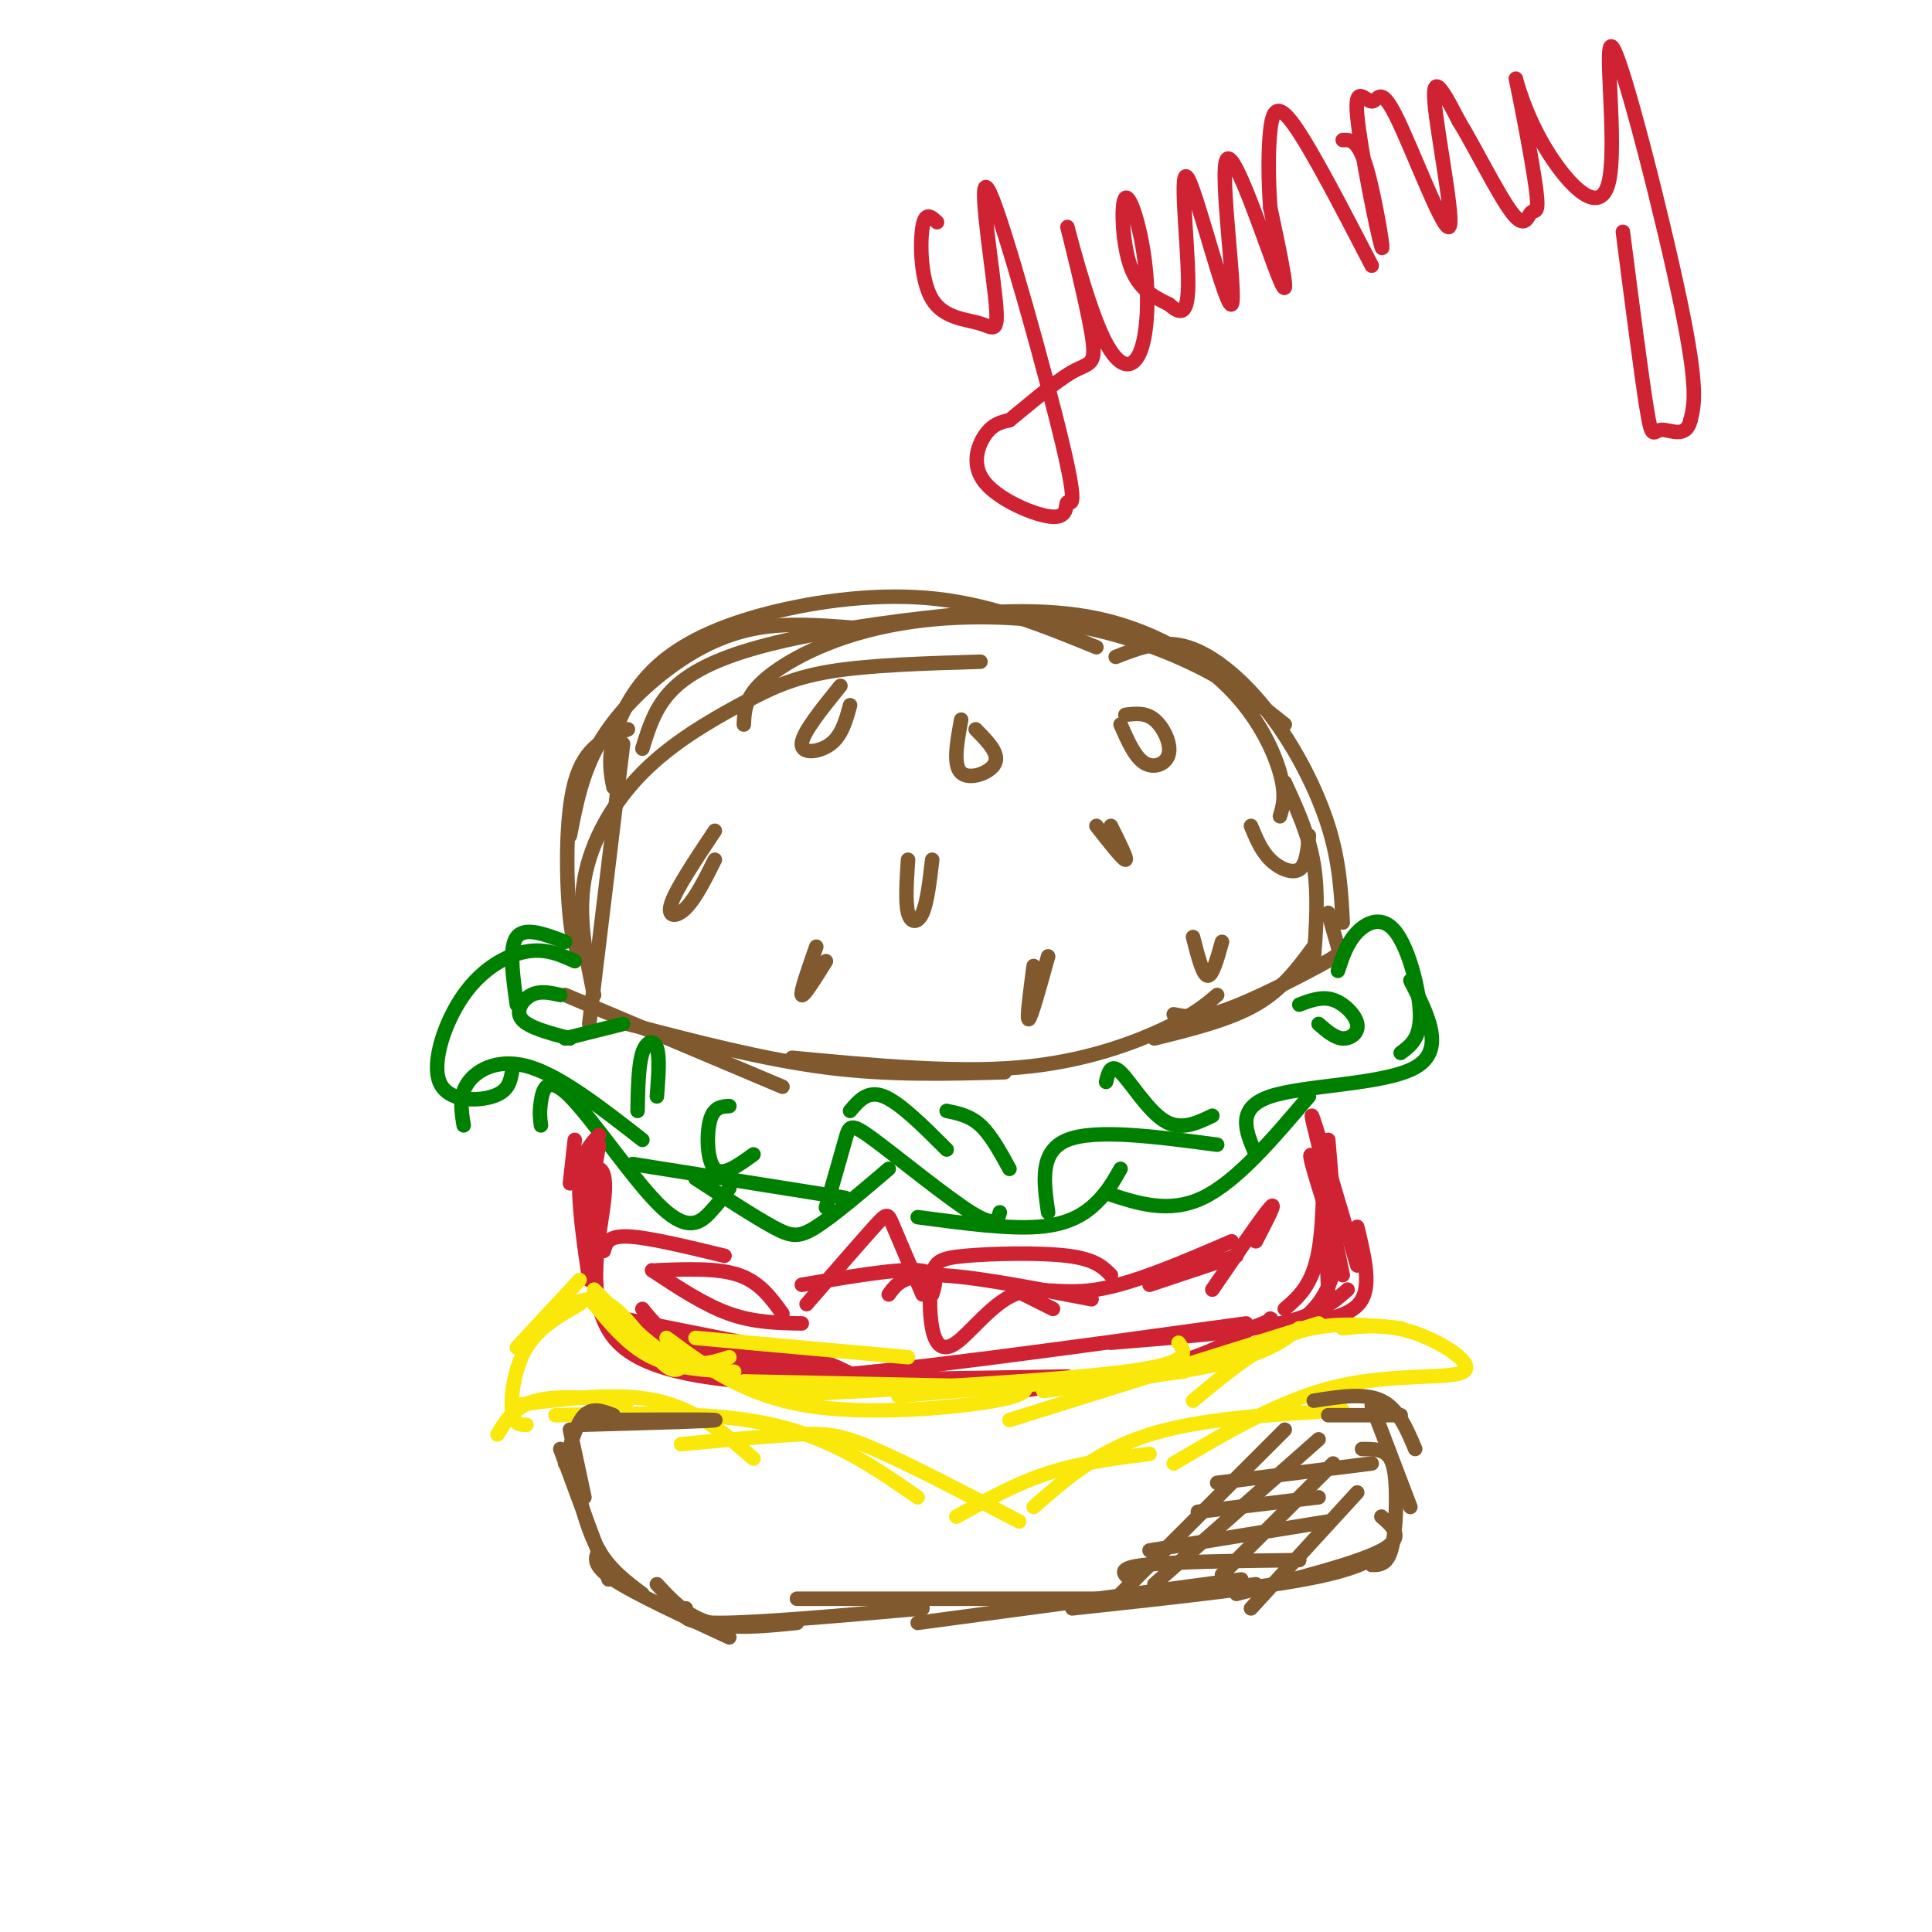 <svg viewBox='0 0 400 400' version='1.1' xmlns='http://www.w3.org/2000/svg' xmlns:xlink='http://www.w3.org/1999/xlink'><g fill='none' stroke='rgb(129,89,47)' stroke-width='3' stroke-linecap='round' stroke-linejoin='round'><path d='M118,173c1.256,-6.458 2.512,-12.917 6,-19c3.488,-6.083 9.208,-11.792 15,-16c5.792,-4.208 11.655,-6.917 18,-8c6.345,-1.083 13.173,-0.542 20,0'/><path d='M127,163c-0.549,-2.821 -1.097,-5.643 0,-10c1.097,-4.357 3.841,-10.250 9,-15c5.159,-4.750 12.735,-8.356 23,-11c10.265,-2.644 23.219,-4.327 35,-3c11.781,1.327 22.391,5.663 33,10'/><path d='M133,155c1.289,-4.213 2.578,-8.427 6,-12c3.422,-3.573 8.978,-6.506 18,-9c9.022,-2.494 21.512,-4.550 34,-6c12.488,-1.450 24.976,-2.296 36,0c11.024,2.296 20.583,7.734 27,14c6.417,6.266 9.690,13.362 11,18c1.310,4.638 0.655,6.819 0,9'/><path d='M130,151c-4.467,1.711 -8.933,3.422 -11,11c-2.067,7.578 -1.733,21.022 -1,28c0.733,6.978 1.867,7.489 3,8'/><path d='M129,154c0.000,0.000 -7.000,58.000 -7,58'/><path d='M117,206c0.000,0.000 45.000,19.000 45,19'/><path d='M130,212c14.000,3.667 28.000,7.333 41,9c13.000,1.667 25.000,1.333 37,1'/><path d='M164,219c16.756,1.578 33.511,3.156 47,2c13.489,-1.156 23.711,-5.044 30,-8c6.289,-2.956 8.644,-4.978 11,-7'/><path d='M123,206c-1.700,-8.024 -3.400,-16.048 -2,-24c1.400,-7.952 5.901,-15.833 12,-22c6.099,-6.167 13.796,-10.622 20,-14c6.204,-3.378 10.915,-5.679 19,-7c8.085,-1.321 19.542,-1.660 31,-2'/><path d='M154,150c0.109,-2.515 0.217,-5.031 3,-8c2.783,-2.969 8.240,-6.392 15,-9c6.760,-2.608 14.822,-4.400 24,-5c9.178,-0.600 19.471,-0.008 29,2c9.529,2.008 18.294,5.431 25,9c6.706,3.569 11.353,7.285 16,11'/><path d='M231,136c4.756,-1.863 9.512,-3.726 15,-2c5.488,1.726 11.708,7.042 17,14c5.292,6.958 9.655,15.560 12,23c2.345,7.440 2.673,13.720 3,20'/><path d='M266,162c2.500,5.417 5.000,10.833 6,17c1.000,6.167 0.500,13.083 0,20'/><path d='M275,189c0.798,2.768 1.595,5.536 2,7c0.405,1.464 0.417,1.625 -4,4c-4.417,2.375 -13.262,6.964 -19,9c-5.738,2.036 -8.369,1.518 -11,1'/><path d='M272,196c-3.250,4.417 -6.500,8.833 -12,12c-5.500,3.167 -13.250,5.083 -21,7'/><path d='M174,142c-3.956,4.889 -7.911,9.778 -8,12c-0.089,2.222 3.689,1.778 6,0c2.311,-1.778 3.156,-4.889 4,-8'/><path d='M148,172c-4.000,6.000 -8.000,12.000 -9,15c-1.000,3.000 1.000,3.000 3,1c2.000,-2.000 4.000,-6.000 6,-10'/><path d='M199,149c-0.867,4.711 -1.733,9.422 0,11c1.733,1.578 6.067,0.022 7,-2c0.933,-2.022 -1.533,-4.511 -4,-7'/><path d='M233,148c2.077,-0.262 4.155,-0.524 6,1c1.845,1.524 3.458,4.833 3,7c-0.458,2.167 -2.988,3.190 -5,2c-2.012,-1.190 -3.506,-4.595 -5,-8'/><path d='M227,171c2.750,3.500 5.500,7.000 6,7c0.500,0.000 -1.250,-3.500 -3,-7'/><path d='M259,171c1.067,2.578 2.133,5.156 4,7c1.867,1.844 4.533,2.956 6,2c1.467,-0.956 1.733,-3.978 2,-7'/><path d='M188,178c-0.289,4.400 -0.578,8.800 0,11c0.578,2.200 2.022,2.200 3,0c0.978,-2.200 1.489,-6.600 2,-11'/><path d='M169,196c-1.667,4.750 -3.333,9.500 -3,10c0.333,0.500 2.667,-3.250 5,-7'/><path d='M214,200c-0.750,5.667 -1.500,11.333 -1,11c0.500,-0.333 2.250,-6.667 4,-13'/><path d='M247,194c1.000,3.917 2.000,7.833 3,8c1.000,0.167 2.000,-3.417 3,-7'/></g>
<g fill='none' stroke='rgb(0,128,0)' stroke-width='3' stroke-linecap='round' stroke-linejoin='round'><path d='M117,195c-4.167,-1.583 -8.333,-3.167 -10,-1c-1.667,2.167 -0.833,8.083 0,14'/><path d='M119,199c-2.987,-1.351 -5.974,-2.702 -10,-2c-4.026,0.702 -9.089,3.456 -13,9c-3.911,5.544 -6.668,13.877 -5,18c1.668,4.123 7.762,4.035 11,3c3.238,-1.035 3.619,-3.018 4,-5'/><path d='M96,233c-0.511,-3.133 -1.022,-6.267 1,-9c2.022,-2.733 6.578,-5.067 13,-3c6.422,2.067 14.711,8.533 23,15'/><path d='M112,233c-0.177,-1.319 -0.354,-2.638 0,-5c0.354,-2.362 1.239,-5.767 6,-1c4.761,4.767 13.397,17.707 19,23c5.603,5.293 8.172,2.941 10,1c1.828,-1.941 2.914,-3.470 4,-5'/><path d='M131,241c0.000,0.000 44.000,7.000 44,7'/><path d='M277,201c0.958,-2.923 1.917,-5.845 4,-8c2.083,-2.155 5.292,-3.542 8,0c2.708,3.542 4.917,12.012 5,17c0.083,4.988 -1.958,6.494 -4,8'/><path d='M292,203c3.689,7.200 7.378,14.400 1,18c-6.378,3.600 -22.822,3.600 -30,6c-7.178,2.400 -5.089,7.200 -3,12'/><path d='M271,227c-7.500,8.833 -15.000,17.667 -22,21c-7.000,3.333 -13.500,1.167 -20,-1'/><path d='M252,237c-12.583,-1.667 -25.167,-3.333 -31,-1c-5.833,2.333 -4.917,8.667 -4,15'/><path d='M232,242c-1.333,2.356 -2.667,4.711 -5,7c-2.333,2.289 -5.667,4.511 -12,5c-6.333,0.489 -15.667,-0.756 -25,-2'/><path d='M207,251c-0.429,1.613 -0.857,3.226 -6,0c-5.143,-3.226 -15.000,-11.292 -20,-15c-5.000,-3.708 -5.143,-3.060 -6,0c-0.857,3.060 -2.429,8.530 -4,14'/><path d='M184,242c-5.689,4.844 -11.378,9.689 -15,12c-3.622,2.311 -5.178,2.089 -9,0c-3.822,-2.089 -9.911,-6.044 -16,-10'/></g>
<g fill='none' stroke='rgb(207,34,51)' stroke-width='3' stroke-linecap='round' stroke-linejoin='round'><path d='M119,236c0.000,0.000 -1.000,9.000 -1,9'/><path d='M124,237c0.000,0.000 -3.000,18.000 -3,18'/><path d='M124,235c-1.833,2.000 -3.667,4.000 -4,9c-0.333,5.000 0.833,13.000 2,21'/><path d='M123,248c-0.417,6.750 -0.833,13.500 0,18c0.833,4.500 2.917,6.750 5,9'/><path d='M129,273c0.000,0.000 25.000,5.000 25,5'/><path d='M133,271c2.500,3.083 5.000,6.167 11,8c6.000,1.833 15.500,2.417 25,3'/><path d='M127,273c11.000,4.583 22.000,9.167 31,11c9.000,1.833 16.000,0.917 23,0'/><path d='M275,236c0.000,0.000 1.000,12.000 1,12'/><path d='M274,241c-1.583,-6.250 -3.167,-12.500 -2,-9c1.167,3.500 5.083,16.750 9,30'/><path d='M281,254c1.417,5.833 2.833,11.667 1,15c-1.833,3.333 -6.917,4.167 -12,5'/><path d='M279,267c-2.917,2.583 -5.833,5.167 -14,7c-8.167,1.833 -21.583,2.917 -35,4'/><path d='M258,274c-37.415,5.150 -74.829,10.300 -89,11c-14.171,0.700 -5.097,-3.049 0,-3c5.097,0.049 6.219,3.898 18,5c11.781,1.102 34.223,-0.542 48,-3c13.777,-2.458 18.888,-5.729 24,-9'/><path d='M259,275c4.667,-1.833 4.333,-1.917 4,-2'/><path d='M266,271c2.867,-2.467 5.733,-4.933 7,-12c1.267,-7.067 0.933,-18.733 1,-18c0.067,0.733 0.533,13.867 1,27'/><path d='M121,244c0.446,-0.827 0.893,-1.655 2,-2c1.107,-0.345 2.875,-0.208 2,7c-0.875,7.208 -4.393,21.488 3,29c7.393,7.512 25.696,8.256 44,9'/><path d='M157,286c0.000,0.000 64.000,-1.000 64,-1'/><path d='M211,288c25.844,-3.400 51.689,-6.800 61,-17c9.311,-10.200 2.089,-27.200 0,-31c-2.089,-3.800 0.956,5.600 4,15'/><path d='M276,255c1.000,4.000 1.500,6.500 2,9'/></g>
<g fill='none' stroke='rgb(250,232,11)' stroke-width='3' stroke-linecap='round' stroke-linejoin='round'><path d='M120,265c0.000,0.000 -13.000,14.000 -13,14'/><path d='M120,270c-4.244,2.422 -8.489,4.844 -11,9c-2.511,4.156 -3.289,10.044 -3,13c0.289,2.956 1.644,2.978 3,3'/><path d='M103,297c1.750,-2.917 3.500,-5.833 8,-7c4.500,-1.167 11.750,-0.583 19,0'/><path d='M106,291c10.833,-1.417 21.667,-2.833 30,-1c8.333,1.833 14.167,6.917 20,12'/><path d='M115,293c16.250,-0.417 32.500,-0.833 45,2c12.500,2.833 21.250,8.917 30,15'/><path d='M141,299c9.022,-0.844 18.044,-1.689 24,-2c5.956,-0.311 8.844,-0.089 16,3c7.156,3.089 18.578,9.044 30,15'/><path d='M198,314c6.167,-3.417 12.333,-6.833 19,-9c6.667,-2.167 13.833,-3.083 21,-4'/><path d='M214,312c6.667,-5.833 13.333,-11.667 24,-15c10.667,-3.333 25.333,-4.167 40,-5'/><path d='M243,303c11.220,-6.655 22.440,-13.310 34,-16c11.560,-2.690 23.458,-1.417 26,-3c2.542,-1.583 -4.274,-6.024 -10,-8c-5.726,-1.976 -10.363,-1.488 -15,-1'/><path d='M290,275c-7.417,-0.750 -14.833,-1.500 -22,1c-7.167,2.500 -14.083,8.250 -21,14'/><path d='M269,275c-3.083,2.417 -6.167,4.833 -15,7c-8.833,2.167 -23.417,4.083 -38,6'/><path d='M273,274c0.000,0.000 -64.000,20.000 -64,20'/><path d='M245,284c0.000,0.000 -59.000,5.000 -59,5'/><path d='M211,286c1.578,1.267 3.156,2.533 -5,4c-8.156,1.467 -26.044,3.133 -39,1c-12.956,-2.133 -20.978,-8.067 -29,-14'/><path d='M115,272c3.533,-2.178 7.067,-4.356 11,-2c3.933,2.356 8.267,9.244 11,12c2.733,2.756 3.867,1.378 5,0'/><path d='M123,267c5.667,5.833 11.333,11.667 16,14c4.667,2.333 8.333,1.167 12,0'/><path d='M123,270c3.583,4.333 7.167,8.667 12,11c4.833,2.333 10.917,2.667 17,3'/><path d='M144,277c0.000,0.000 44.000,4.000 44,4'/><path d='M154,286c0.000,0.000 48.000,1.000 48,1'/><path d='M160,289c29.500,-1.583 59.000,-3.167 73,-5c14.000,-1.833 12.500,-3.917 11,-6'/></g>
<g fill='none' stroke='rgb(207,34,51)' stroke-width='3' stroke-linecap='round' stroke-linejoin='round'><path d='M125,259c0.417,-1.583 0.833,-3.167 5,-3c4.167,0.167 12.083,2.083 20,4'/><path d='M136,263c6.333,-0.250 12.667,-0.500 17,1c4.333,1.500 6.667,4.750 9,8'/><path d='M135,263c5.417,3.583 10.833,7.167 16,9c5.167,1.833 10.083,1.917 15,2'/><path d='M166,266c9.750,-1.667 19.500,-3.333 24,-3c4.500,0.333 3.750,2.667 3,5'/><path d='M167,270c5.600,-6.444 11.200,-12.889 14,-16c2.800,-3.111 2.800,-2.889 4,0c1.200,2.889 3.600,8.444 6,14'/><path d='M184,268c1.500,-2.083 3.000,-4.167 10,-4c7.000,0.167 19.500,2.583 32,5'/><path d='M255,257c-10.234,4.419 -20.467,8.839 -28,10c-7.533,1.161 -12.365,-0.935 -17,1c-4.635,1.935 -9.073,7.903 -12,10c-2.927,2.097 -4.342,0.324 -5,-3c-0.658,-3.324 -0.558,-8.200 0,-11c0.558,-2.800 1.573,-3.523 7,-4c5.427,-0.477 15.265,-0.708 21,0c5.735,0.708 7.368,2.354 9,4'/><path d='M238,266c0.000,0.000 18.000,-6.000 18,-6'/><path d='M260,257c2.250,-4.333 4.500,-8.667 3,-7c-1.500,1.667 -6.750,9.333 -12,17'/><path d='M218,271c0.000,0.000 -6.000,-3.000 -6,-3'/></g>
<g fill='none' stroke='rgb(129,89,47)' stroke-width='3' stroke-linecap='round' stroke-linejoin='round'><path d='M139,294c-9.622,0.022 -19.244,0.044 -15,0c4.244,-0.044 22.356,-0.156 24,0c1.644,0.156 -13.178,0.578 -28,1'/><path d='M127,293c-2.167,-0.833 -4.333,-1.667 -6,0c-1.667,1.667 -2.833,5.833 -4,10'/><path d='M118,296c0.000,0.000 3.000,14.000 3,14'/><path d='M116,300c0.000,0.000 10.000,27.000 10,27'/><path d='M119,306c1.333,5.500 2.667,11.000 5,15c2.333,4.000 5.667,6.500 9,9'/><path d='M124,321c-0.750,1.500 -1.500,3.000 3,6c4.500,3.000 14.250,7.500 24,12'/><path d='M136,328c3.083,3.333 6.167,6.667 11,8c4.833,1.333 11.417,0.667 18,0'/><path d='M142,333c-0.583,1.500 -1.167,3.000 7,3c8.167,0.000 25.083,-1.500 42,-3'/><path d='M165,331c0.000,0.000 65.000,0.000 65,0'/><path d='M190,336c0.000,0.000 67.000,-9.000 67,-9'/><path d='M275,293c0.000,0.000 15.000,0.000 15,0'/><path d='M272,290c5.250,-0.833 10.500,-1.667 14,0c3.500,1.667 5.250,5.833 7,10'/><path d='M284,291c0.000,0.000 8.000,21.000 8,21'/><path d='M282,300c1.881,0.000 3.762,0.000 5,1c1.238,1.000 1.833,3.000 2,7c0.167,4.000 -0.095,10.000 -1,13c-0.905,3.000 -2.452,3.000 -4,3'/><path d='M286,314c2.500,2.167 5.000,4.333 0,7c-5.000,2.667 -17.500,5.833 -30,9'/><path d='M287,321c-3.083,2.000 -6.167,4.000 -17,6c-10.833,2.000 -29.417,4.000 -48,6'/><path d='M266,296c0.000,0.000 -34.000,34.000 -34,34'/><path d='M273,298c0.000,0.000 -34.000,30.000 -34,30'/><path d='M276,303c0.000,0.000 -23.000,23.000 -23,23'/><path d='M281,309c0.000,0.000 -22.000,24.000 -22,24'/><path d='M252,307c0.000,0.000 32.000,-4.000 32,-4'/><path d='M248,313c0.000,0.000 25.000,-3.000 25,-3'/><path d='M238,321c0.000,0.000 37.000,-6.000 37,-6'/><path d='M234,327c-1.417,-1.167 -2.833,-2.333 3,-3c5.833,-0.667 18.917,-0.833 32,-1'/><path d='M245,330c0.000,0.000 15.000,-2.000 15,-2'/></g>
<g fill='none' stroke='rgb(0,128,0)' stroke-width='3' stroke-linecap='round' stroke-linejoin='round'><path d='M151,229c-1.622,0.089 -3.244,0.178 -4,3c-0.756,2.822 -0.644,8.378 1,10c1.644,1.622 4.822,-0.689 8,-3'/><path d='M129,212c0.000,0.000 -12.000,3.000 -12,3'/><path d='M116,206c-2.089,-0.467 -4.178,-0.933 -6,0c-1.822,0.933 -3.378,3.267 -2,5c1.378,1.733 5.689,2.867 10,4'/><path d='M176,230c1.833,-2.167 3.667,-4.333 7,-3c3.333,1.333 8.167,6.167 13,11'/><path d='M196,230c2.417,0.500 4.833,1.000 7,3c2.167,2.000 4.083,5.500 6,9'/><path d='M229,224c0.489,-1.978 0.978,-3.956 3,-2c2.022,1.956 5.578,7.844 9,10c3.422,2.156 6.711,0.578 10,-1'/><path d='M269,208c2.333,-0.881 4.667,-1.762 7,-1c2.333,0.762 4.667,3.167 5,5c0.333,1.833 -1.333,3.095 -3,3c-1.667,-0.095 -3.333,-1.548 -5,-3'/><path d='M136,227c0.311,-4.067 0.622,-8.133 0,-10c-0.622,-1.867 -2.178,-1.533 -3,1c-0.822,2.533 -0.911,7.267 -1,12'/></g>
<g fill='none' stroke='rgb(207,34,51)' stroke-width='3' stroke-linecap='round' stroke-linejoin='round'><path d='M194,46c-1.226,-1.150 -2.452,-2.300 -3,1c-0.548,3.300 -0.417,11.050 2,15c2.417,3.950 7.119,4.101 10,5c2.881,0.899 3.941,2.548 3,-6c-0.941,-8.548 -3.883,-27.292 -1,-21c2.883,6.292 11.593,37.620 15,52c3.407,14.380 1.512,11.812 1,12c-0.512,0.188 0.357,3.133 -3,3c-3.357,-0.133 -10.942,-3.343 -14,-7c-3.058,-3.657 -1.588,-7.759 0,-10c1.588,-2.241 3.294,-2.620 5,-3'/><path d='M209,87c3.372,-2.688 9.302,-7.908 13,-10c3.698,-2.092 5.163,-1.057 4,-8c-1.163,-6.943 -4.953,-21.864 -5,-22c-0.047,-0.136 3.649,14.514 7,22c3.351,7.486 6.356,7.807 8,4c1.644,-3.807 1.925,-11.742 1,-19c-0.925,-7.258 -3.057,-13.839 -4,-13c-0.943,0.839 -0.698,9.097 1,14c1.698,4.903 4.849,6.452 8,8'/><path d='M242,63c2.307,1.965 4.076,2.877 4,-5c-0.076,-7.877 -1.995,-24.544 0,-21c1.995,3.544 7.906,27.301 9,26c1.094,-1.301 -2.629,-27.658 -1,-30c1.629,-2.342 8.608,19.331 11,25c2.392,5.669 0.196,-4.665 -2,-15'/><path d='M263,43c-0.417,-5.536 -0.458,-11.875 0,-16c0.458,-4.125 1.417,-6.036 5,-1c3.583,5.036 9.792,17.018 16,29'/><path d='M278,29c1.601,-0.082 3.203,-0.164 5,6c1.797,6.164 3.791,18.574 3,16c-0.791,-2.574 -4.367,-20.132 -5,-27c-0.633,-6.868 1.679,-3.048 3,-3c1.321,0.048 1.653,-3.678 5,3c3.347,6.678 9.709,23.759 11,23c1.291,-0.759 -2.488,-19.360 -3,-26c-0.512,-6.640 2.244,-1.320 5,4'/><path d='M302,25c3.057,4.945 8.200,15.306 11,19c2.800,3.694 3.257,0.720 4,0c0.743,-0.720 1.772,0.813 1,-5c-0.772,-5.813 -3.344,-18.971 -4,-22c-0.656,-3.029 0.603,4.072 5,12c4.397,7.928 11.931,16.682 14,9c2.069,-7.682 -1.328,-31.799 1,-28c2.328,3.799 10.379,35.514 14,53c3.621,17.486 2.810,20.743 2,24'/><path d='M350,87c-0.929,3.964 -4.250,1.875 -6,2c-1.750,0.125 -1.929,2.464 -3,-4c-1.071,-6.464 -3.036,-21.732 -5,-37'/></g>
</svg>